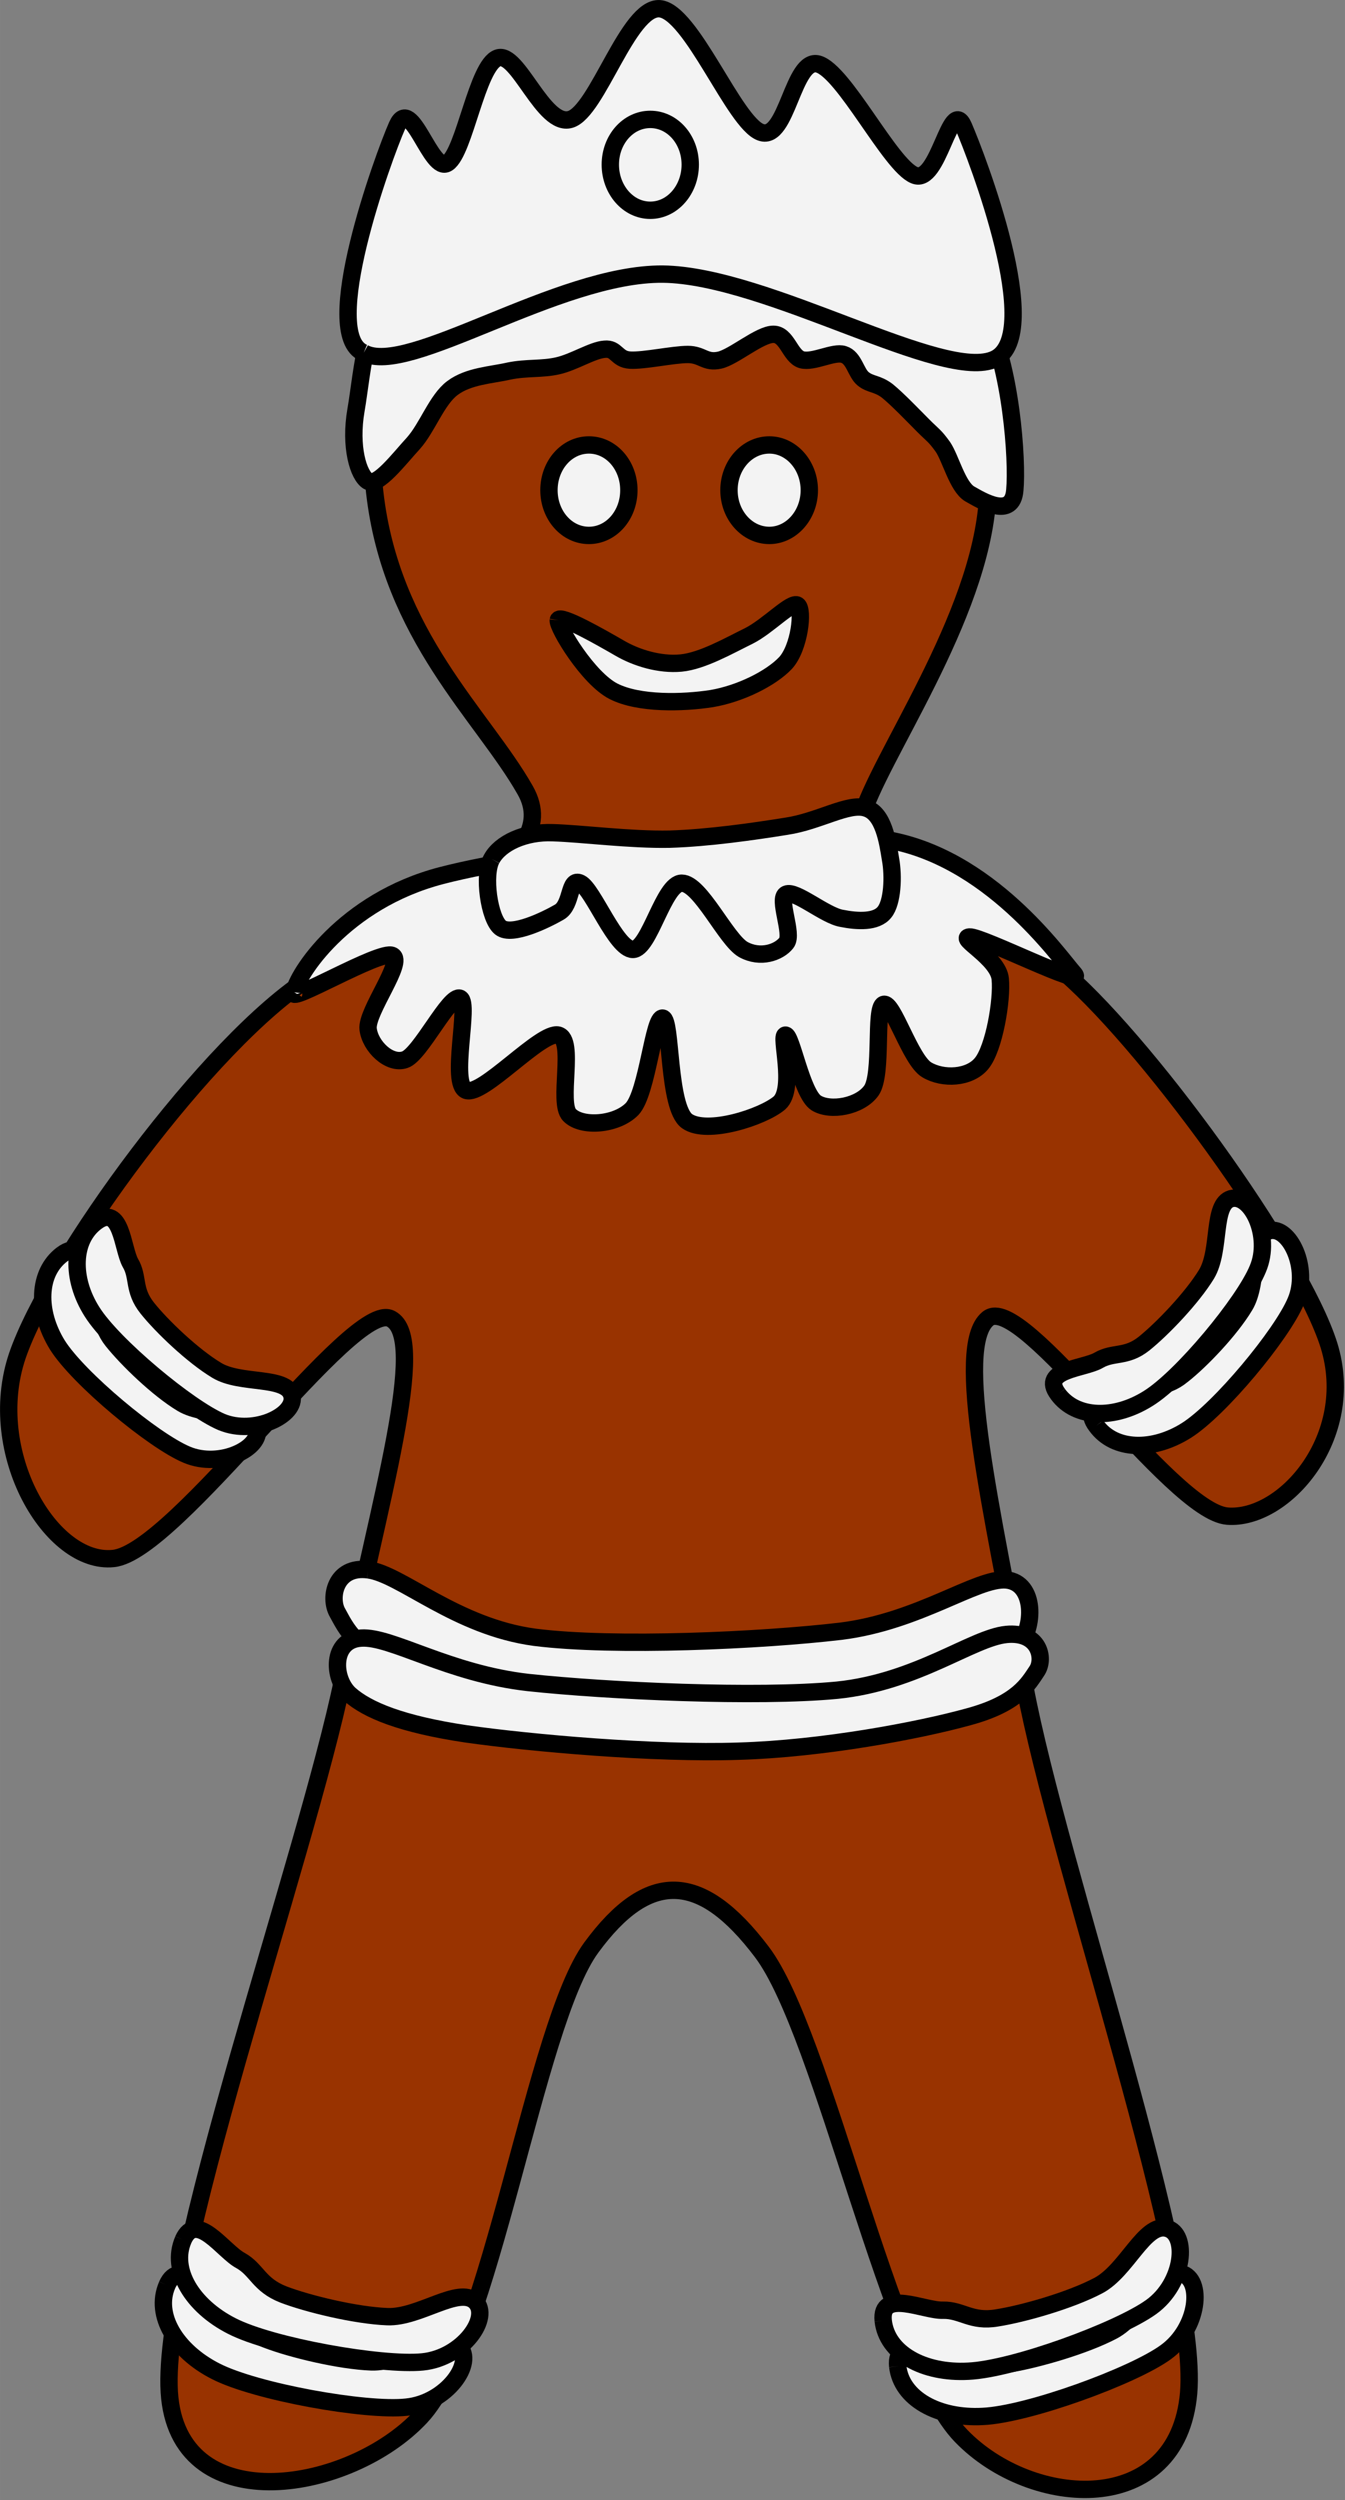 <?xml version="1.0" encoding="UTF-8" standalone="no"?>
<!-- Created with Inkscape (http://www.inkscape.org/) -->

<svg
   xmlns:dc="http://purl.org/dc/elements/1.1/"
   xmlns:cc="http://creativecommons.org/ns#"
   xmlns:rdf="http://www.w3.org/1999/02/22-rdf-syntax-ns#"
   xmlns:svg="http://www.w3.org/2000/svg"
   xmlns="http://www.w3.org/2000/svg"
   xmlns:sodipodi="http://sodipodi.sourceforge.net/DTD/sodipodi-0.dtd"
   xmlns:inkscape="http://www.inkscape.org/namespaces/inkscape"
   width="20.738mm"
   height="38.524mm"
   viewBox="0 0 73.481 136.504"
   id="svg2"
   version="1.1"
   inkscape:version="0.91 r13725"
   sodipodi:docname="gingerbread king many collars.svg">
  <rect x="0" y="0" width="73.481" height="136.504" fill="#808080" stroke="none"/>
  <defs
     id="defs4">
    <clipPath
       id="clipEmfPath1"
       clipPathUnits="userSpaceOnUse">
      <path
         inkscape:connector-curvature="0"
         id="path3341"
         d="m 0,0 538.873,0 0,485.111 -538.873,0 z" />
    </clipPath>
    <pattern
       y="0"
       x="0"
       height="6"
       width="6"
       patternUnits="userSpaceOnUse"
       id="EMFhbasepattern" />
    <clipPath
       id="clipEmfPath1-4"
       clipPathUnits="userSpaceOnUse">
      <path
         inkscape:connector-curvature="0"
         id="path3578"
         d="m 2.501,0 318.822,0 0,467.607 -318.822,0 z" />
    </clipPath>
    <pattern
       y="0"
       x="0"
       height="6"
       width="6"
       patternUnits="userSpaceOnUse"
       id="EMFhbasepattern-3" />
    <clipPath
       id="clipEmfPath1-6"
       clipPathUnits="userSpaceOnUse">
      <path
         inkscape:connector-curvature="0"
         id="path3677"
         d="m 2.501,-2.501 266.31,0 0,473.859 -266.31,0 z" />
    </clipPath>
    <pattern
       y="0"
       x="0"
       height="6"
       width="6"
       patternUnits="userSpaceOnUse"
       id="EMFhbasepattern-0" />
    <clipPath
       id="clipEmfPath1-67"
       clipPathUnits="userSpaceOnUse">
      <path
         inkscape:connector-curvature="0"
         id="path3800"
         d="m 2.501,-1.25 266.31,0 0,483.86 -266.31,0 z" />
    </clipPath>
    <pattern
       y="0"
       x="0"
       height="6"
       width="6"
       patternUnits="userSpaceOnUse"
       id="EMFhbasepattern-9" />
    <clipPath
       id="clipEmfPath1-5"
       clipPathUnits="userSpaceOnUse">
      <path
         inkscape:connector-curvature="0"
         id="path3941"
         d="m 1.25,-1.25 266.311,0 0,490.112 -266.311,0 z" />
    </clipPath>
    <pattern
       y="0"
       x="0"
       height="6"
       width="6"
       patternUnits="userSpaceOnUse"
       id="EMFhbasepattern-1" />
  </defs>
  <sodipodi:namedview
     id="base"
     pagecolor="#ffffff"
     bordercolor="#666666"
     borderopacity="1.0"
     inkscape:pageopacity="0.0"
     inkscape:pageshadow="2"
     inkscape:zoom="1.979899"
     inkscape:cx="29.184034"
     inkscape:cy="70.281851"
     inkscape:document-units="px"
     inkscape:current-layer="layer1"
     showgrid="false"
     fit-margin-top="0"
     fit-margin-left="0"
     fit-margin-right="0"
     fit-margin-bottom="0"
     inkscape:window-width="1366"
     inkscape:window-height="706"
     inkscape:window-x="-8"
     inkscape:window-y="-8"
     inkscape:window-maximized="1" />
  <g
     inkscape:label="Layer 1"
     inkscape:groupmode="layer"
     id="layer1"
     transform="translate(-345.816,-466.14)">
    <path
       transform="matrix(0.282,0,0,0.282,344.359,465.447)"
       inkscape:connector-curvature="0"
       id="path3944"
       d="M 134.562,34.695 C 81.894,36.727 74.626,69.782 77.752,97.679 80.878,125.576 98.694,140.97 106.899,155.426 115.183,169.883 84.941,179.26 65.327,191.684 45.714,204.031 14.925,246.228 8.518,264.982 2.188,283.737 15.082,305.46 27.116,304.21 c 12.112,-1.172 46.339,-50.324 53.762,-46.417 7.345,3.829 -2.188,34.93 -9.299,69.782 -7.189,34.852 -36.024,115.339 -33.523,139.172 2.501,23.756 35.008,18.208 48.605,3.673 13.675,-14.534 22.037,-75.877 33.055,-90.88 11.018,-15.004 21.177,-14.847 33.054,0.86 11.956,15.784 24.772,79.471 38.603,93.693 13.753,14.222 41.963,15.863 44.072,-8.283 2.032,-24.146 -25.24,-102.133 -31.726,-136.75 -6.485,-34.696 -13.753,-65.797 -7.189,-71.267 6.486,-5.548 35.477,37.353 46.417,38.212 11.018,0.86 25.162,-15.316 19.692,-33.054 -5.548,-17.739 -36.18,-59.936 -52.668,-73.376 -16.566,-13.363 -42.354,-17.504 -37.196,-30.945 5.157,-13.441 24.771,-41.338 23.755,-63.999 -1.016,-22.74 -9.299,-61.967 -61.967,-59.936 z"
       clip-path="url(#clipEmfPath1-5)"
       style="fill:#993300;fill-opacity:1;fill-rule:evenodd;stroke:none" />
    <path
       transform="matrix(0.282,0,0,0.282,344.359,465.447)"
       inkscape:connector-curvature="0"
       id="path3946"
       d="M 134.562,34.695 C 81.894,36.727 74.626,69.782 77.752,97.679 80.878,125.576 98.694,140.97 106.899,155.426 115.183,169.883 84.941,179.26 65.327,191.684 45.714,204.031 14.925,246.228 8.518,264.982 2.188,283.737 15.082,305.46 27.116,304.21 c 12.112,-1.172 46.339,-50.324 53.762,-46.417 7.345,3.829 -2.188,34.93 -9.299,69.782 -7.189,34.852 -36.024,115.339 -33.523,139.172 2.501,23.756 35.008,18.208 48.605,3.673 13.675,-14.534 22.037,-75.877 33.055,-90.88 11.018,-15.004 21.177,-14.847 33.054,0.86 11.956,15.784 24.772,79.471 38.603,93.693 13.753,14.222 41.963,15.863 44.072,-8.283 2.032,-24.146 -25.24,-102.133 -31.726,-136.75 -6.485,-34.696 -13.753,-65.797 -7.189,-71.267 6.486,-5.548 35.477,37.353 46.417,38.212 11.018,0.86 25.162,-15.316 19.692,-33.054 -5.548,-17.739 -36.18,-59.936 -52.668,-73.376 -16.566,-13.363 -42.354,-17.504 -37.196,-30.945 5.157,-13.441 24.771,-41.338 23.755,-63.999 -1.016,-22.74 -9.299,-61.967 -61.967,-59.936"
       clip-path="url(#clipEmfPath1-5)"
       style="fill:none;stroke:#000000;stroke-width:3.36px;stroke-linecap:butt;stroke-linejoin:round;stroke-miterlimit:4;stroke-dasharray:none;stroke-opacity:1" />
    <path
       inkscape:connector-curvature="0"
       id="path3948"
       d="m 377.99,490.434 c -1.213,0 -2.183,1.103 -2.183,2.47 0,1.367 0.97,2.47 2.183,2.47 1.213,0 2.183,-1.103 2.183,-2.47 0,-1.367 -0.97,-2.47 -2.183,-2.47 z"
       style="fill:#f3f3f3;fill-opacity:1;fill-rule:evenodd;stroke:none" />
    <path
       inkscape:connector-curvature="0"
       id="path3950"
       d="m 377.99,490.434 c -1.213,0 -2.183,1.103 -2.183,2.47 0,1.367 0.97,2.47 2.183,2.47 1.213,0 2.183,-1.103 2.183,-2.47 0,-1.367 -0.97,-2.47 -2.183,-2.47"
       style="fill:none;stroke:#000000;stroke-width:0.948px;stroke-linecap:butt;stroke-linejoin:round;stroke-miterlimit:4;stroke-dasharray:none;stroke-opacity:1" />
    <path
       inkscape:connector-curvature="0"
       id="path3952"
       d="m 387.848,490.434 c -1.213,0 -2.206,1.103 -2.206,2.47 0,1.367 0.993,2.47 2.206,2.47 1.191,0 2.183,-1.103 2.183,-2.47 0,-1.367 -0.993,-2.47 -2.183,-2.47 z"
       style="fill:#f3f3f3;fill-opacity:1;fill-rule:evenodd;stroke:none" />
    <path
       inkscape:connector-curvature="0"
       id="path3954"
       d="m 387.848,490.434 c -1.213,0 -2.206,1.103 -2.206,2.47 0,1.367 0.993,2.47 2.206,2.47 1.191,0 2.183,-1.103 2.183,-2.47 0,-1.367 -0.993,-2.47 -2.183,-2.47"
       style="fill:none;stroke:#000000;stroke-width:0.948px;stroke-linecap:butt;stroke-linejoin:round;stroke-miterlimit:4;stroke-dasharray:none;stroke-opacity:1" />
    <path
       inkscape:connector-curvature="0"
       id="path3956"
       d="m 349.21,534.629 c -1.345,1.015 -1.389,3.11 -0.265,4.94 1.147,1.83 5.271,5.249 7.079,5.999 1.83,0.772 4.124,-0.375 3.837,-1.455 -0.287,-1.059 -2.779,-0.551 -4.102,-1.345 -1.323,-0.794 -2.999,-2.426 -3.793,-3.418 -0.772,-0.971 -0.441,-1.676 -0.904,-2.47 -0.463,-0.772 -0.507,-3.242 -1.853,-2.25 z"
       style="fill:#f3f3f3;fill-opacity:1;fill-rule:evenodd;stroke:none" />
    <path
       inkscape:connector-curvature="0"
       id="path3958"
       d="m 349.21,534.629 c -1.345,1.015 -1.389,3.11 -0.265,4.94 1.147,1.83 5.271,5.249 7.079,5.999 1.83,0.772 4.124,-0.375 3.837,-1.455 -0.287,-1.059 -2.779,-0.551 -4.102,-1.345 -1.323,-0.794 -2.999,-2.426 -3.793,-3.418 -0.772,-0.971 -0.441,-1.676 -0.904,-2.47 -0.463,-0.772 -0.507,-3.242 -1.853,-2.25"
       style="fill:none;stroke:#000000;stroke-width:0.948px;stroke-linecap:butt;stroke-linejoin:round;stroke-miterlimit:4;stroke-dasharray:none;stroke-opacity:1" />
    <path
       inkscape:connector-curvature="0"
       id="path3960"
       d="m 405.756,544.046 c 0.992,1.367 3.088,1.411 4.918,0.265 1.83,-1.147 5.249,-5.271 5.998,-7.079 0.772,-1.83 -0.375,-4.124 -1.455,-3.837 -1.059,0.287 -0.551,2.801 -1.345,4.102 -0.794,1.323 -2.426,3.021 -3.418,3.793 -0.97,0.794 -1.676,0.463 -2.47,0.904 -0.772,0.463 -3.242,0.507 -2.227,1.853 z"
       style="fill:#f3f3f3;fill-opacity:1;fill-rule:evenodd;stroke:none" />
    <path
       transform="matrix(0.282,0,0,0.282,344.359,465.447)"
       inkscape:connector-curvature="0"
       id="path3962"
       d="m 217.55,278.501 c 3.516,4.845 10.94,5.001 17.426,0.938 6.485,-4.064 18.598,-18.676 21.254,-25.084 2.735,-6.486 -1.328,-14.613 -5.157,-13.597 -3.751,1.016 -1.954,9.924 -4.767,14.535 -2.813,4.688 -8.595,10.705 -12.112,13.44 -3.438,2.813 -5.939,1.641 -8.752,3.204 -2.735,1.641 -11.487,1.797 -7.892,6.564"
       clip-path="url(#clipEmfPath1-5)"
       style="fill:none;stroke:#000000;stroke-width:3.36px;stroke-linecap:butt;stroke-linejoin:round;stroke-miterlimit:4;stroke-dasharray:none;stroke-opacity:1" />
    <path
       inkscape:connector-curvature="0"
       id="path3964"
       d="m 354.944,590.91 c -0.706,1.632 0.485,3.595 2.646,4.697 2.183,1.125 8.204,2.206 10.431,1.963 2.205,-0.22 3.771,-2.448 2.867,-3.308 -0.904,-0.838 -3.043,0.904 -4.786,0.838 -1.742,-0.066 -4.367,-0.706 -5.69,-1.213 -1.345,-0.507 -1.433,-1.345 -2.338,-1.83 -0.904,-0.507 -2.404,-2.779 -3.132,-1.147 z"
       style="fill:#f3f3f3;fill-opacity:1;fill-rule:evenodd;stroke:none" />
    <path
       inkscape:connector-curvature="0"
       id="path3966"
       d="m 354.944,590.91 c -0.706,1.632 0.485,3.595 2.646,4.697 2.183,1.125 8.204,2.206 10.431,1.963 2.205,-0.22 3.771,-2.448 2.867,-3.308 -0.904,-0.838 -3.043,0.904 -4.786,0.838 -1.742,-0.066 -4.367,-0.706 -5.69,-1.213 -1.345,-0.507 -1.433,-1.345 -2.338,-1.83 -0.904,-0.507 -2.404,-2.779 -3.132,-1.147"
       style="fill:none;stroke:#000000;stroke-width:0.948px;stroke-linecap:butt;stroke-linejoin:round;stroke-miterlimit:4;stroke-dasharray:none;stroke-opacity:1" />
    <path
       inkscape:connector-curvature="0"
       id="path3968"
       d="m 394.861,595.343 c 0.198,1.764 2.205,2.867 4.653,2.734 2.448,-0.11 8.204,-2.205 9.99,-3.506 1.808,-1.301 2.073,-4.014 0.838,-4.301 -1.213,-0.265 -2.183,2.316 -3.727,3.132 -1.544,0.816 -4.124,1.544 -5.536,1.786 -1.411,0.22 -1.897,-0.463 -2.933,-0.419 -1.036,0.022 -3.462,-1.213 -3.286,0.573 z"
       style="fill:#f3f3f3;fill-opacity:1;fill-rule:evenodd;stroke:none" />
    <path
       inkscape:connector-curvature="0"
       id="path3970"
       d="m 394.861,595.343 c 0.198,1.764 2.205,2.867 4.653,2.734 2.448,-0.11 8.204,-2.205 9.99,-3.506 1.808,-1.301 2.073,-4.014 0.838,-4.301 -1.213,-0.265 -2.183,2.316 -3.727,3.132 -1.544,0.816 -4.124,1.544 -5.536,1.786 -1.411,0.22 -1.897,-0.463 -2.933,-0.419 -1.036,0.022 -3.462,-1.213 -3.286,0.573"
       style="fill:none;stroke:#000000;stroke-width:0.948px;stroke-linecap:butt;stroke-linejoin:round;stroke-miterlimit:4;stroke-dasharray:none;stroke-opacity:1" />
    <path
       inkscape:connector-curvature="0"
       id="path3972"
       d="m 365.927,492.419 c 0.529,0.309 1.698,-1.235 2.47,-2.073 0.772,-0.86 1.279,-2.382 2.139,-3.021 0.882,-0.662 2.139,-0.706 3.088,-0.926 0.97,-0.198 1.808,-0.088 2.668,-0.287 0.882,-0.198 1.897,-0.86 2.558,-0.904 0.662,-0.066 0.64,0.551 1.389,0.595 0.772,0.044 2.338,-0.309 3.154,-0.309 0.794,0 0.948,0.485 1.742,0.309 0.772,-0.176 2.183,-1.411 2.933,-1.411 0.75,0 0.904,1.191 1.544,1.389 0.64,0.176 1.742,-0.463 2.294,-0.287 0.573,0.176 0.662,0.992 1.059,1.323 0.397,0.331 0.772,0.243 1.323,0.662 0.551,0.441 1.478,1.411 1.985,1.919 0.507,0.507 0.618,0.529 1.059,1.147 0.419,0.618 0.794,2.161 1.456,2.558 0.662,0.375 2.338,1.411 2.47,-0.198 0.154,-1.632 -0.199,-6.77 -1.632,-9.527 -1.455,-2.735 -3.507,-5.513 -7.035,-6.947 -3.506,-1.433 -9.99,-2.338 -14.092,-1.698 -4.102,0.662 -8.292,3.33 -10.497,5.624 -2.205,2.294 -2.382,6.153 -2.735,8.16 -0.353,2.029 0.132,3.595 0.662,3.904 z"
       style="fill:#f3f3f3;fill-opacity:1;fill-rule:evenodd;stroke:none" />
    <path
       inkscape:connector-curvature="0"
       id="path3974"
       d="m 365.927,492.419 c 0.529,0.309 1.698,-1.235 2.47,-2.073 0.772,-0.86 1.279,-2.382 2.139,-3.021 0.882,-0.662 2.139,-0.706 3.088,-0.926 0.97,-0.198 1.808,-0.088 2.668,-0.287 0.882,-0.198 1.897,-0.86 2.558,-0.904 0.662,-0.066 0.64,0.551 1.389,0.595 0.772,0.044 2.338,-0.309 3.154,-0.309 0.794,0 0.948,0.485 1.742,0.309 0.772,-0.176 2.183,-1.411 2.933,-1.411 0.75,0 0.904,1.191 1.544,1.389 0.64,0.176 1.742,-0.463 2.294,-0.287 0.573,0.176 0.662,0.992 1.059,1.323 0.397,0.331 0.772,0.243 1.323,0.662 0.551,0.441 1.478,1.411 1.985,1.919 0.507,0.507 0.618,0.529 1.059,1.147 0.419,0.618 0.794,2.161 1.456,2.558 0.662,0.375 2.338,1.411 2.47,-0.198 0.154,-1.632 -0.199,-6.77 -1.632,-9.527 -1.455,-2.735 -3.507,-5.513 -7.035,-6.947 -3.506,-1.433 -9.99,-2.338 -14.092,-1.698 -4.102,0.662 -8.292,3.33 -10.497,5.624 -2.205,2.294 -2.382,6.153 -2.735,8.16 -0.353,2.029 0.132,3.595 0.662,3.904"
       style="fill:none;stroke:#000000;stroke-width:0.948px;stroke-linecap:butt;stroke-linejoin:round;stroke-miterlimit:4;stroke-dasharray:none;stroke-opacity:1" />
    <path
       inkscape:connector-curvature="0"
       id="path3976"
       d="m 376.314,500.005 c -0.044,0.397 1.632,3.176 3.021,3.881 1.389,0.706 3.793,0.64 5.359,0.397 1.566,-0.265 3.242,-1.103 4.036,-1.941 0.772,-0.838 0.993,-2.911 0.662,-3.154 -0.331,-0.243 -1.61,1.147 -2.669,1.676 -1.081,0.529 -2.536,1.367 -3.705,1.478 -1.169,0.11 -2.448,-0.287 -3.352,-0.816 -0.882,-0.507 -3.286,-1.897 -3.352,-1.522 z"
       style="fill:#f3f3f3;fill-opacity:1;fill-rule:evenodd;stroke:none" />
    <path
       inkscape:connector-curvature="0"
       id="path3978"
       d="m 376.314,500.005 c -0.044,0.397 1.632,3.176 3.021,3.881 1.389,0.706 3.793,0.64 5.359,0.397 1.566,-0.265 3.242,-1.103 4.036,-1.941 0.772,-0.838 0.993,-2.911 0.662,-3.154 -0.331,-0.243 -1.61,1.147 -2.669,1.676 -1.081,0.529 -2.536,1.367 -3.705,1.478 -1.169,0.11 -2.448,-0.287 -3.352,-0.816 -0.882,-0.507 -3.286,-1.897 -3.352,-1.522"
       style="fill:none;stroke:#000000;stroke-width:0.948px;stroke-linecap:butt;stroke-linejoin:round;stroke-miterlimit:4;stroke-dasharray:none;stroke-opacity:1" />
    <path
       inkscape:connector-curvature="0"
       id="path3980"
       d="m 361.891,520.317 c -0.441,0.728 4.697,-2.338 5.359,-2.007 0.684,0.331 -1.433,3.066 -1.323,4.014 0.11,0.949 1.169,1.963 2.007,1.676 0.838,-0.264 2.448,-3.617 3.021,-3.352 0.551,0.286 -0.573,4.675 0.331,5.028 0.904,0.331 4.08,-3.242 5.028,-3.021 0.948,0.242 -0.044,3.705 0.618,4.367 0.662,0.684 2.558,0.551 3.418,-0.331 0.838,-0.882 1.169,-5.072 1.676,-4.962 0.485,0.11 0.265,4.852 1.323,5.624 1.081,0.772 4.146,-0.22 5.05,-0.992 0.882,-0.794 0,-3.705 0.331,-3.705 0.331,0 0.882,3.198 1.676,3.705 0.772,0.485 2.404,0.198 3.021,-0.684 0.618,-0.904 0.154,-4.499 0.662,-4.697 0.507,-0.176 1.456,3.043 2.36,3.573 0.882,0.529 2.338,0.463 2.999,-0.353 0.684,-0.838 1.125,-3.463 1.014,-4.609 -0.11,-1.147 -2.338,-2.25 -1.676,-2.294 0.662,-0.044 6.484,2.911 5.712,2.007 -0.794,-0.882 -4.654,-6.462 -10.409,-7.344 -5.756,-0.904 -18.79,0.595 -24.149,1.985 -5.359,1.389 -7.939,5.469 -8.05,6.373 z"
       style="fill:#f3f3f3;fill-opacity:1;fill-rule:evenodd;stroke:none" />
    <path
       inkscape:connector-curvature="0"
       id="path3982"
       d="m 361.891,520.317 c -0.441,0.728 4.697,-2.338 5.359,-2.007 0.684,0.331 -1.433,3.066 -1.323,4.014 0.11,0.949 1.169,1.963 2.007,1.676 0.838,-0.264 2.448,-3.617 3.021,-3.352 0.551,0.286 -0.573,4.675 0.331,5.028 0.904,0.331 4.08,-3.242 5.028,-3.021 0.948,0.242 -0.044,3.705 0.618,4.367 0.662,0.684 2.558,0.551 3.418,-0.331 0.838,-0.882 1.169,-5.072 1.676,-4.962 0.485,0.11 0.265,4.852 1.323,5.624 1.081,0.772 4.146,-0.22 5.05,-0.992 0.882,-0.794 0,-3.705 0.331,-3.705 0.331,0 0.882,3.198 1.676,3.705 0.772,0.485 2.404,0.198 3.021,-0.684 0.618,-0.904 0.154,-4.499 0.662,-4.697 0.507,-0.176 1.456,3.043 2.36,3.573 0.882,0.529 2.338,0.463 2.999,-0.353 0.684,-0.838 1.125,-3.463 1.014,-4.609 -0.11,-1.147 -2.338,-2.25 -1.676,-2.294 0.662,-0.044 6.484,2.911 5.712,2.007 -0.794,-0.882 -4.654,-6.462 -10.409,-7.344 -5.756,-0.904 -18.79,0.595 -24.149,1.985 -5.359,1.389 -7.939,5.469 -8.05,6.373"
       style="fill:none;stroke:#000000;stroke-width:0.948px;stroke-linecap:butt;stroke-linejoin:round;stroke-miterlimit:4;stroke-dasharray:none;stroke-opacity:1" />
    <path
       inkscape:connector-curvature="0"
       id="path3984"
       d="m 372.675,513.039 c -0.485,0.86 -0.132,3.264 0.485,3.749 0.618,0.485 2.47,-0.419 3.198,-0.838 0.728,-0.397 0.507,-1.919 1.169,-1.588 0.684,0.331 1.941,3.617 2.867,3.617 0.904,0 1.676,-3.617 2.669,-3.617 1.014,0 2.404,3.066 3.352,3.617 0.949,0.529 1.963,0.154 2.36,-0.353 0.397,-0.485 -0.507,-2.448 0,-2.668 0.507,-0.221 2.117,1.169 3.021,1.323 0.882,0.176 1.897,0.221 2.338,-0.331 0.441,-0.529 0.507,-1.963 0.331,-2.911 -0.154,-0.948 -0.375,-2.492 -1.345,-2.779 -0.948,-0.309 -2.558,0.728 -4.345,0.993 -1.786,0.287 -4.256,0.64 -6.374,0.706 -2.139,0.044 -4.83,-0.309 -6.373,-0.353 -1.544,-0.066 -2.889,0.573 -3.352,1.433 z"
       style="fill:#f3f3f3;fill-opacity:1;fill-rule:evenodd;stroke:none" />
    <path
       inkscape:connector-curvature="0"
       id="path3986"
       d="m 372.675,513.039 c -0.485,0.86 -0.132,3.264 0.485,3.749 0.618,0.485 2.47,-0.419 3.198,-0.838 0.728,-0.397 0.507,-1.919 1.169,-1.588 0.684,0.331 1.941,3.617 2.867,3.617 0.904,0 1.676,-3.617 2.669,-3.617 1.014,0 2.404,3.066 3.352,3.617 0.949,0.529 1.963,0.154 2.36,-0.353 0.397,-0.485 -0.507,-2.448 0,-2.668 0.507,-0.221 2.117,1.169 3.021,1.323 0.882,0.176 1.897,0.221 2.338,-0.331 0.441,-0.529 0.507,-1.963 0.331,-2.911 -0.154,-0.948 -0.375,-2.492 -1.345,-2.779 -0.948,-0.309 -2.558,0.728 -4.345,0.993 -1.786,0.287 -4.256,0.64 -6.374,0.706 -2.139,0.044 -4.83,-0.309 -6.373,-0.353 -1.544,-0.066 -2.889,0.573 -3.352,1.433"
       style="fill:none;stroke:#000000;stroke-width:0.948px;stroke-linecap:butt;stroke-linejoin:round;stroke-miterlimit:4;stroke-dasharray:none;stroke-opacity:1" />
    <path
       inkscape:connector-curvature="0"
       id="path3988"
       d="m 365.927,551.853 c 1.786,0.22 4.808,3.11 9.108,3.683 4.323,0.551 12.416,0.176 16.717,-0.331 4.278,-0.529 7.432,-2.933 9.042,-2.801 1.61,0.154 1.566,2.624 0.618,3.661 -0.971,1.015 -2.801,1.897 -6.307,2.492 -3.507,0.573 -10.233,1.213 -14.754,0.993 -4.543,-0.221 -9.726,-1.456 -12.416,-2.338 -2.691,-0.904 -3.242,-2.227 -3.683,-3.021 -0.463,-0.794 -0.132,-2.58 1.676,-2.338 z"
       style="fill:#f3f3f3;fill-opacity:1;fill-rule:evenodd;stroke:none" />
    <path
       inkscape:connector-curvature="0"
       id="path3990"
       d="m 365.927,551.853 c 1.786,0.22 4.808,3.11 9.108,3.683 4.323,0.551 12.416,0.176 16.717,-0.331 4.278,-0.529 7.432,-2.933 9.042,-2.801 1.61,0.154 1.566,2.624 0.618,3.661 -0.971,1.015 -2.801,1.897 -6.307,2.492 -3.507,0.573 -10.233,1.213 -14.754,0.993 -4.543,-0.221 -9.726,-1.456 -12.416,-2.338 -2.691,-0.904 -3.242,-2.227 -3.683,-3.021 -0.463,-0.794 -0.132,-2.58 1.676,-2.338"
       style="fill:none;stroke:#000000;stroke-width:0.948px;stroke-linecap:butt;stroke-linejoin:round;stroke-miterlimit:4;stroke-dasharray:none;stroke-opacity:1" />
    <path
       inkscape:connector-curvature="0"
       id="path3992"
       d="m 355.826,588.44 c -0.706,1.632 0.485,3.595 2.646,4.697 2.183,1.125 8.204,2.183 10.431,1.963 2.205,-0.22 3.771,-2.448 2.867,-3.308 -0.904,-0.838 -3.043,0.904 -4.786,0.838 -1.742,-0.066 -4.367,-0.706 -5.69,-1.213 -1.345,-0.529 -1.433,-1.345 -2.338,-1.853 -0.926,-0.485 -2.404,-2.757 -3.132,-1.125 z"
       style="fill:#f3f3f3;fill-opacity:1;fill-rule:evenodd;stroke:none" />
    <path
       inkscape:connector-curvature="0"
       id="path3994"
       d="m 355.826,588.44 c -0.706,1.632 0.485,3.595 2.646,4.697 2.183,1.125 8.204,2.183 10.431,1.963 2.205,-0.22 3.771,-2.448 2.867,-3.308 -0.904,-0.838 -3.043,0.904 -4.786,0.838 -1.742,-0.066 -4.367,-0.706 -5.69,-1.213 -1.345,-0.529 -1.433,-1.345 -2.338,-1.853 -0.926,-0.485 -2.404,-2.757 -3.132,-1.125"
       style="fill:none;stroke:#000000;stroke-width:0.948px;stroke-linecap:butt;stroke-linejoin:round;stroke-miterlimit:4;stroke-dasharray:none;stroke-opacity:1" />
    <path
       inkscape:connector-curvature="0"
       id="path3996"
       d="m 394.068,592.851 c 0.198,1.786 2.205,2.889 4.653,2.757 2.448,-0.11 8.182,-2.205 9.99,-3.506 1.808,-1.301 2.051,-4.014 0.838,-4.301 -1.213,-0.287 -2.183,2.316 -3.727,3.132 -1.544,0.816 -4.124,1.544 -5.535,1.764 -1.411,0.243 -1.919,-0.441 -2.955,-0.419 -1.014,0.044 -3.44,-1.191 -3.264,0.573 z"
       style="fill:#f3f3f3;fill-opacity:1;fill-rule:evenodd;stroke:none" />
    <path
       inkscape:connector-curvature="0"
       id="path3998"
       d="m 394.068,592.851 c 0.198,1.786 2.205,2.889 4.653,2.757 2.448,-0.11 8.182,-2.205 9.99,-3.506 1.808,-1.301 2.051,-4.014 0.838,-4.301 -1.213,-0.287 -2.183,2.316 -3.727,3.132 -1.544,0.816 -4.124,1.544 -5.535,1.764 -1.411,0.243 -1.919,-0.441 -2.955,-0.419 -1.014,0.044 -3.44,-1.191 -3.264,0.573"
       style="fill:none;stroke:#000000;stroke-width:0.948px;stroke-linecap:butt;stroke-linejoin:round;stroke-miterlimit:4;stroke-dasharray:none;stroke-opacity:1" />
    <path
       inkscape:connector-curvature="0"
       id="path4000"
       d="m 351.085,532.843 c -1.345,0.992 -1.389,3.11 -0.243,4.918 1.147,1.83 5.271,5.249 7.079,6.021 1.808,0.75 4.124,-0.397 3.837,-1.455 -0.287,-1.081 -2.801,-0.573 -4.102,-1.367 -1.323,-0.794 -3.021,-2.426 -3.793,-3.396 -0.794,-0.992 -0.463,-1.698 -0.926,-2.47 -0.441,-0.794 -0.485,-3.264 -1.853,-2.249 z"
       style="fill:#f3f3f3;fill-opacity:1;fill-rule:evenodd;stroke:none" />
    <path
       inkscape:connector-curvature="0"
       id="path4002"
       d="m 351.085,532.843 c -1.345,0.992 -1.389,3.11 -0.243,4.918 1.147,1.83 5.271,5.249 7.079,6.021 1.808,0.75 4.124,-0.397 3.837,-1.455 -0.287,-1.081 -2.801,-0.573 -4.102,-1.367 -1.323,-0.794 -3.021,-2.426 -3.793,-3.396 -0.794,-0.992 -0.463,-1.698 -0.926,-2.47 -0.441,-0.794 -0.485,-3.264 -1.853,-2.249"
       style="fill:none;stroke:#000000;stroke-width:0.948px;stroke-linecap:butt;stroke-linejoin:round;stroke-miterlimit:4;stroke-dasharray:none;stroke-opacity:1" />
    <path
       inkscape:connector-curvature="0"
       id="path4004"
       d="m 403.617,542.26 c 0.992,1.345 3.088,1.389 4.918,0.242 1.831,-1.125 5.249,-5.249 5.999,-7.079 0.772,-1.808 -0.375,-4.124 -1.456,-3.837 -1.059,0.309 -0.551,2.801 -1.345,4.124 -0.794,1.301 -2.426,2.999 -3.418,3.793 -0.97,0.772 -1.676,0.441 -2.47,0.904 -0.772,0.463 -3.242,0.507 -2.227,1.853 z"
       style="fill:#f3f3f3;fill-opacity:1;fill-rule:evenodd;stroke:none" />
    <path
       inkscape:connector-curvature="0"
       id="path4006"
       d="m 403.617,542.26 c 0.992,1.345 3.088,1.389 4.918,0.242 1.831,-1.125 5.249,-5.249 5.999,-7.079 0.772,-1.808 -0.375,-4.124 -1.456,-3.837 -1.059,0.309 -0.551,2.801 -1.345,4.124 -0.794,1.301 -2.426,2.999 -3.418,3.793 -0.97,0.772 -1.676,0.441 -2.47,0.904 -0.772,0.463 -3.242,0.507 -2.227,1.853"
       style="fill:none;stroke:#000000;stroke-width:0.948px;stroke-linecap:butt;stroke-linejoin:round;stroke-miterlimit:4;stroke-dasharray:none;stroke-opacity:1" />
    <path
       inkscape:connector-curvature="0"
       id="path4008"
       d="m 400.794,555.382 c -1.83,0.176 -4.896,2.602 -9.241,3.043 -4.367,0.419 -12.549,0.044 -16.871,-0.419 -4.344,-0.485 -7.498,-2.536 -9.13,-2.426 -1.632,0.088 -1.588,2.183 -0.64,3.066 0.97,0.86 2.823,1.632 6.351,2.161 3.551,0.507 10.321,1.103 14.908,0.948 4.565,-0.132 9.836,-1.125 12.548,-1.875 2.713,-0.728 3.286,-1.83 3.749,-2.514 0.441,-0.662 0.132,-2.161 -1.676,-1.985 z"
       style="fill:#f3f3f3;fill-opacity:1;fill-rule:evenodd;stroke:none" />
    <path
       inkscape:connector-curvature="0"
       id="path4010"
       d="m 400.794,555.382 c -1.83,0.176 -4.896,2.602 -9.241,3.043 -4.367,0.419 -12.549,0.044 -16.871,-0.419 -4.344,-0.485 -7.498,-2.536 -9.13,-2.426 -1.632,0.088 -1.588,2.183 -0.64,3.066 0.97,0.86 2.823,1.632 6.351,2.161 3.551,0.507 10.321,1.103 14.908,0.948 4.565,-0.132 9.836,-1.125 12.548,-1.875 2.713,-0.728 3.286,-1.83 3.749,-2.514 0.441,-0.662 0.132,-2.161 -1.676,-1.985"
       style="fill:none;stroke:#000000;stroke-width:0.948px;stroke-linecap:butt;stroke-linejoin:round;stroke-miterlimit:4;stroke-dasharray:none;stroke-opacity:1" />
    <path
       inkscape:connector-curvature="0"
       id="path4012"
       d="m 365.684,485.406 c 2.404,1.345 10.586,-4.345 16.342,-4.3 5.734,0.066 15.394,5.977 18.15,4.631 2.734,-1.345 -0.993,-11.027 -1.72,-12.703 -0.728,-1.676 -1.367,3.242 -2.69,2.668 -1.323,-0.551 -3.837,-5.668 -5.249,-6.065 -1.389,-0.375 -1.698,4.234 -3.132,3.727 -1.456,-0.507 -3.793,-6.616 -5.535,-6.748 -1.72,-0.11 -3.396,5.602 -4.874,6.043 -1.477,0.441 -2.867,-3.749 -3.969,-3.352 -1.125,0.397 -1.808,5.116 -2.735,5.734 -0.904,0.618 -1.985,-3.771 -2.757,-2.051 -0.772,1.742 -4.278,11.402 -1.83,12.416 z"
       style="fill:#f3f3f3;fill-opacity:1;fill-rule:evenodd;stroke:none" />
    <path
       inkscape:connector-curvature="0"
       id="path4014"
       d="m 365.684,485.406 c 2.404,1.345 10.586,-4.345 16.342,-4.3 5.734,0.066 15.394,5.977 18.15,4.631 2.734,-1.345 -0.993,-11.027 -1.72,-12.703 -0.728,-1.676 -1.367,3.242 -2.69,2.668 -1.323,-0.551 -3.837,-5.668 -5.249,-6.065 -1.389,-0.375 -1.698,4.234 -3.132,3.727 -1.456,-0.507 -3.793,-6.616 -5.535,-6.748 -1.72,-0.11 -3.396,5.602 -4.874,6.043 -1.477,0.441 -2.867,-3.749 -3.969,-3.352 -1.125,0.397 -1.808,5.116 -2.735,5.734 -0.904,0.618 -1.985,-3.771 -2.757,-2.051 -0.772,1.742 -4.278,11.402 -1.83,12.416"
       style="fill:none;stroke:#000000;stroke-width:0.948px;stroke-linecap:butt;stroke-linejoin:round;stroke-miterlimit:4;stroke-dasharray:none;stroke-opacity:1" />
    <path
       inkscape:connector-curvature="0"
       id="path4016"
       d="m 381.343,472.659 c -1.213,0 -2.184,1.103 -2.184,2.47 0,1.367 0.971,2.492 2.184,2.492 1.213,0 2.183,-1.125 2.183,-2.492 0,-1.367 -0.971,-2.47 -2.183,-2.47 z"
       style="fill:#f3f3f3;fill-opacity:1;fill-rule:evenodd;stroke:none" />
    <path
       inkscape:connector-curvature="0"
       id="path4018"
       d="m 381.343,472.659 c -1.213,0 -2.184,1.103 -2.184,2.47 0,1.367 0.971,2.492 2.184,2.492 1.213,0 2.183,-1.125 2.183,-2.492 0,-1.367 -0.971,-2.47 -2.183,-2.47"
       style="fill:none;stroke:#000000;stroke-width:0.948px;stroke-linecap:butt;stroke-linejoin:round;stroke-miterlimit:4;stroke-dasharray:none;stroke-opacity:1" />
  </g>
</svg>
